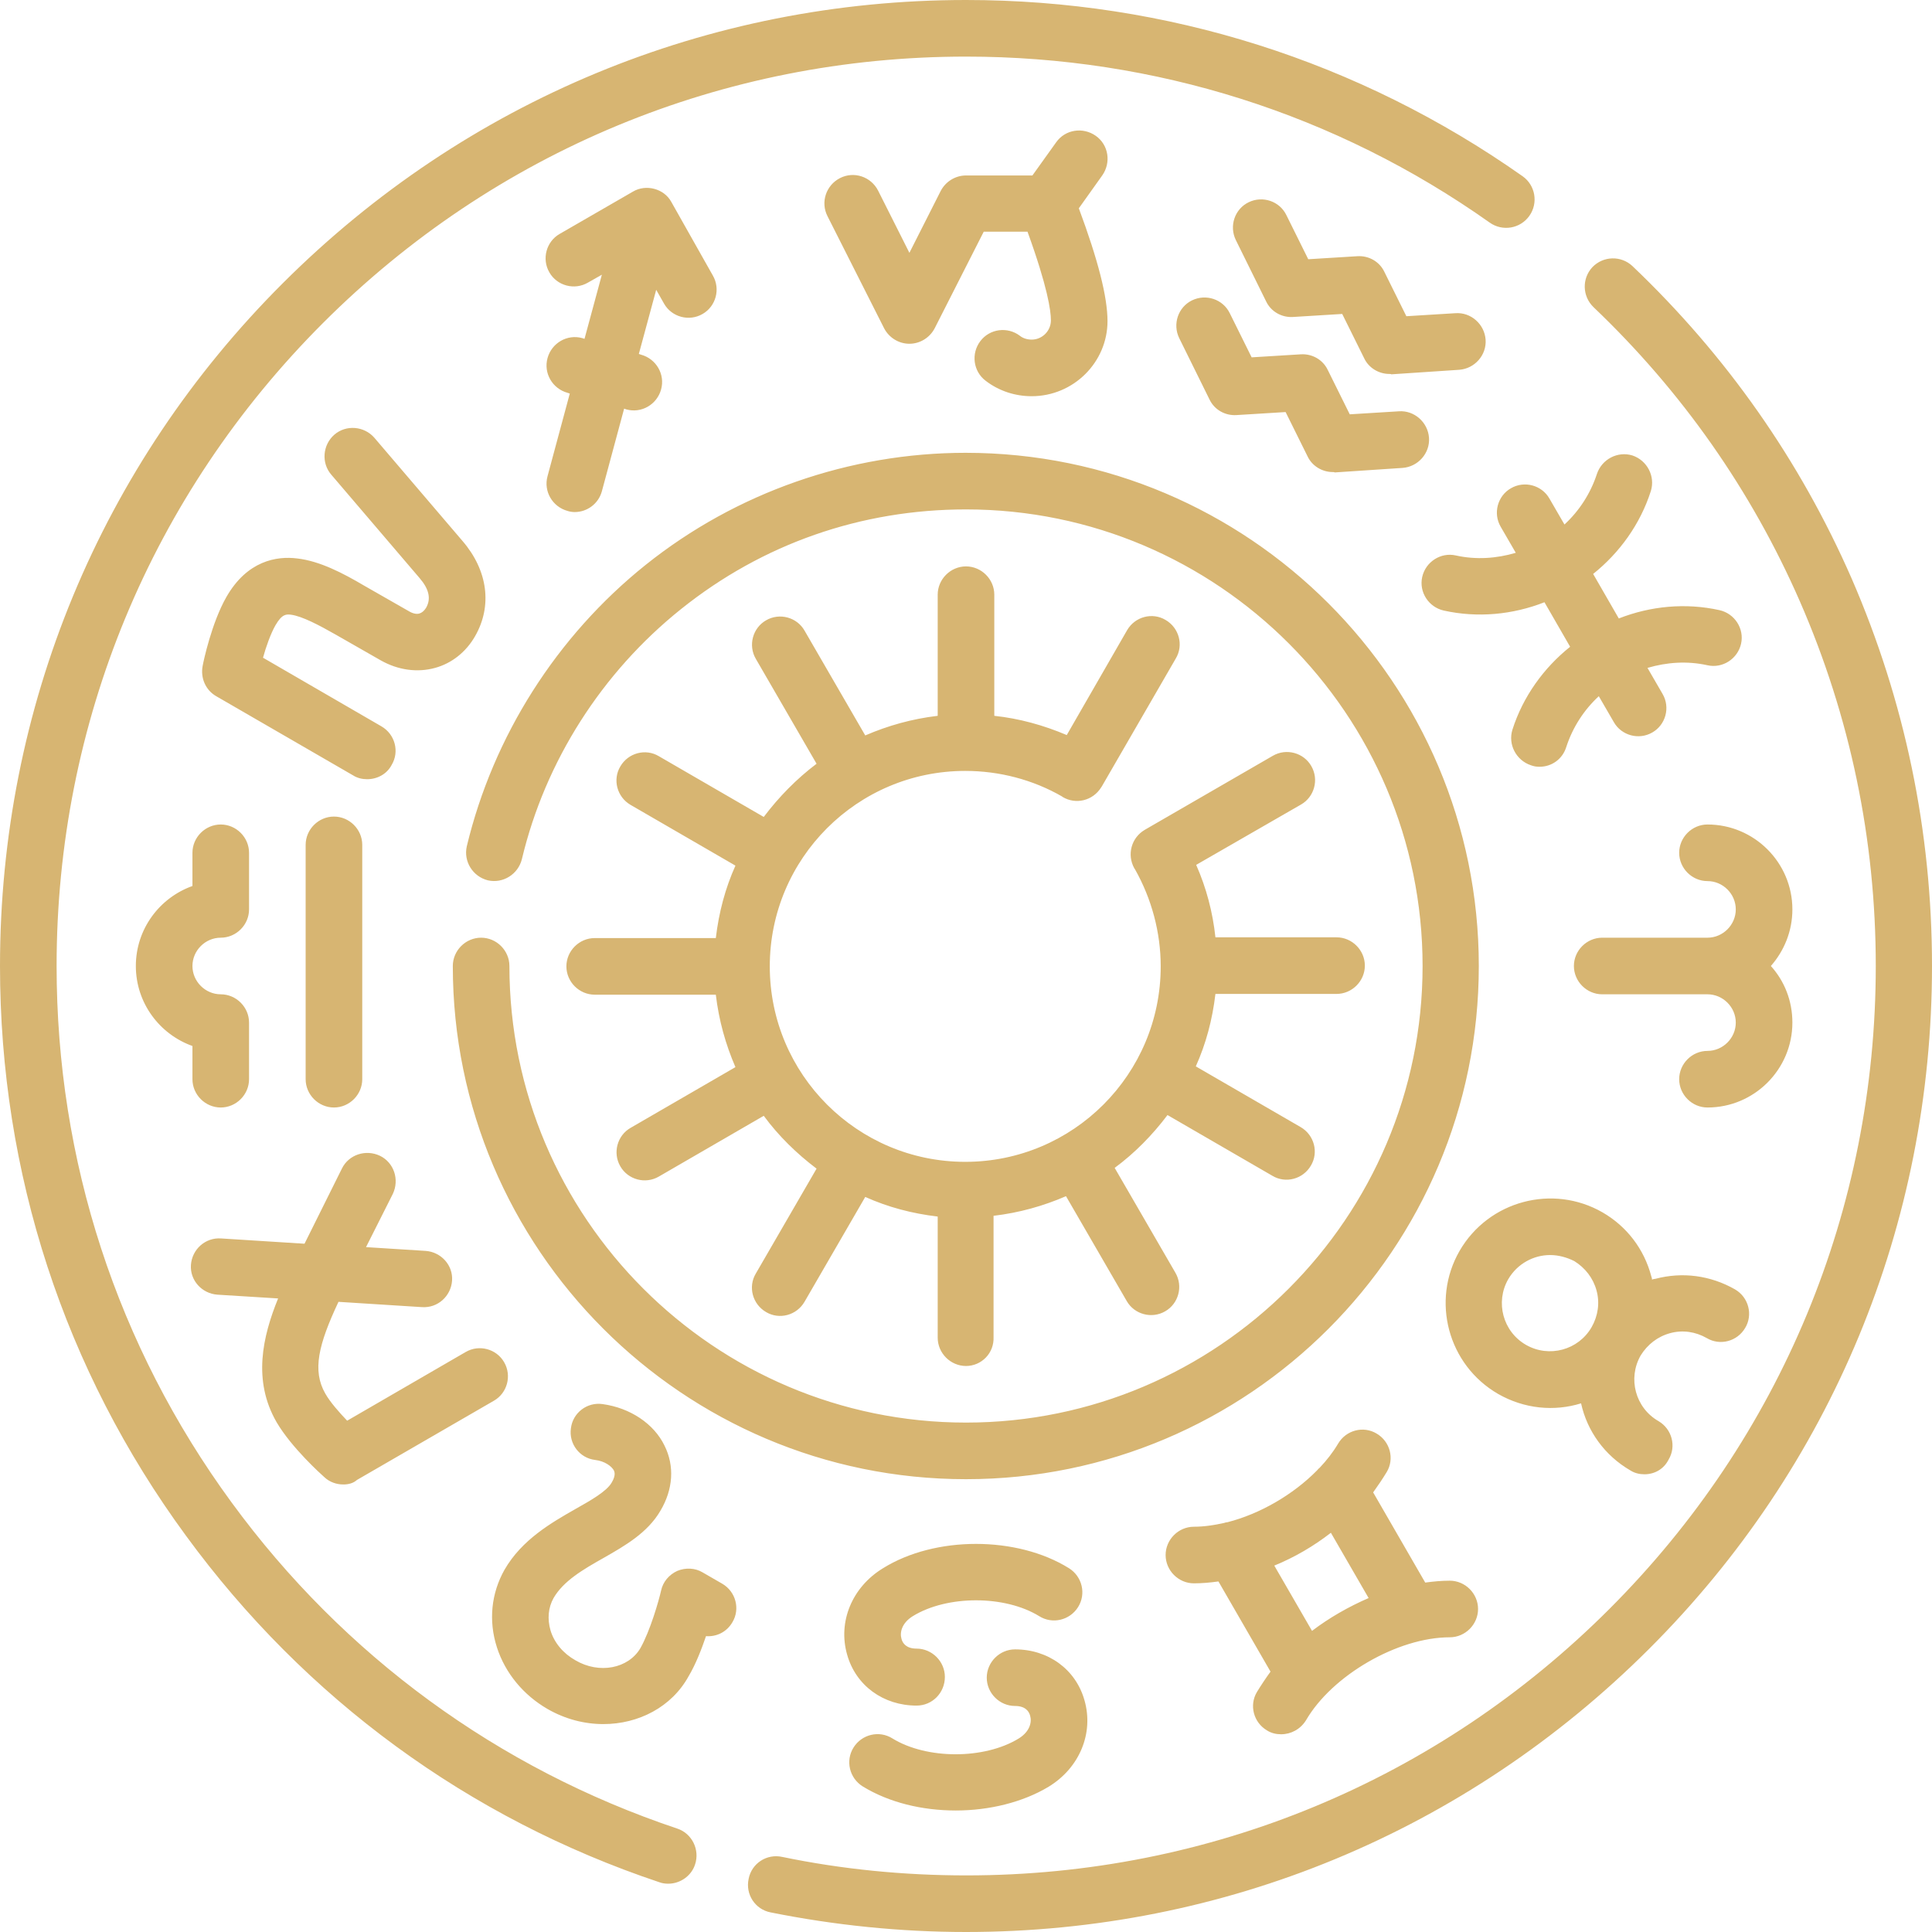 <?xml version="1.0" encoding="utf-8"?>
<!-- Generator: Adobe Illustrator 27.2.0, SVG Export Plug-In . SVG Version: 6.00 Build 0)  -->
<svg version="1.1" id="Capa_1" xmlns="http://www.w3.org/2000/svg" xmlns:xlink="http://www.w3.org/1999/xlink" x="0px" y="0px"
	 viewBox="0 0 512 512" style="enable-background:new 0 0 512 512;" xml:space="preserve">
<style type="text/css">
	.st0{fill:#D7B572;}
</style>
<g>
	<path class="st0" d="M256,512c-17.4,0-34.9-1.8-51.8-5.2c-4.1-0.8-6.7-4.8-5.8-8.9c0.8-4.1,4.8-6.7,8.9-5.8
		c15.9,3.3,32.3,4.9,48.8,4.9c64.4,0,124.9-25.1,170.4-70.6c45.5-45.5,70.6-106,70.6-170.4c0-33.6-6.8-66.1-20.1-96.6
		c-12.9-29.5-31.3-55.7-54.7-78c-3-2.9-3.1-7.6-0.3-10.6c2.9-3,7.6-3.1,10.6-0.3c24.9,23.7,44.4,51.5,58.1,82.8
		C504.8,185.8,512,220.3,512,256c0,68.4-26.6,132.7-75,181S324.4,512,256,512L256,512z M177.1,499.2c-0.8,0-1.6-0.1-2.4-0.4
		c-50.5-16.9-93.8-48.6-125.4-91.8C17,363,0,310.8,0,256c0-68.4,26.6-132.7,75-181S187.6,0,256,0c53.2,0,104.2,16.2,147.5,46.7
		c3.4,2.4,4.2,7.1,1.8,10.5c-2.4,3.4-7.1,4.2-10.5,1.8C354.1,30.2,306.1,15,256,15c-64.4,0-124.9,25.1-170.4,70.6
		C40.1,131.1,15,191.6,15,256c0,51.5,16,100.7,46.4,142.2c29.7,40.6,70.6,70.5,118.1,86.4c3.9,1.3,6,5.6,4.7,9.5
		C183.2,497.2,180.2,499.2,177.1,499.2L177.1,499.2z M253.3,479.8c-8.9,0-17.7-2.1-24.7-6.4c-3.5-2.2-4.6-6.8-2.4-10.3
		c2.2-3.5,6.8-4.6,10.3-2.4c9.1,5.6,24.4,5.6,33.5,0c2.9-1.8,3.5-4.3,3-6c-0.3-1.2-1.3-2.6-4-2.6c-4.1,0-7.5-3.4-7.5-7.5
		c0-4.1,3.4-7.5,7.5-7.5c8.8,0,16.1,5.3,18.4,13.5c2.5,8.7-1.3,17.9-9.5,22.9C271.1,477.6,262.2,479.8,253.3,479.8L253.3,479.8z
		 M339.5,459.6c-1.3,0-2.6-0.3-3.7-1c-3.6-2.1-4.8-6.7-2.7-10.2c1.1-1.8,2.3-3.6,3.6-5.4l-13.8-23.9c-2.2,0.3-4.3,0.5-6.5,0.5
		c0,0,0,0,0,0c-4.1,0-7.5-3.4-7.5-7.5c0-4.1,3.4-7.5,7.5-7.5c2.6,0,5.3-0.4,8-1c0.3-0.1,0.6-0.2,0.9-0.2c8.6-2.2,17.4-7.3,23.7-13.7
		c0.2-0.2,0.4-0.5,0.7-0.7c1.9-2,3.6-4.2,4.9-6.4c2.1-3.6,6.7-4.8,10.2-2.7c3.6,2.1,4.8,6.7,2.7,10.2c-1.1,1.8-2.3,3.6-3.6,5.4
		l13.8,23.9c2.2-0.3,4.3-0.5,6.5-0.5h0c4.1,0,7.5,3.4,7.5,7.5c0,4.1-3.4,7.5-7.5,7.5c0,0,0,0,0,0c-13.8,0-31.2,10.1-38.1,22
		C344.6,458.3,342.1,459.6,339.5,459.6z M337.7,414.9l10,17.3c4.6-3.5,9.7-6.4,15-8.7l-10-17.3C348.2,409.7,343.1,412.7,337.7,414.9
		z M159.9,456.9c-5,0-10.1-1.3-14.8-4c-6.4-3.7-11.2-9.5-13.4-16.3c-2.3-7.1-1.5-14.4,2-20.6c4.6-8,12.5-12.5,18.8-16.1
		c4.1-2.3,8.3-4.7,9.6-7c1.2-2,0.7-2.9,0.6-3.2c-0.6-1.1-2.4-2.5-5-2.8c-4.1-0.5-7-4.3-6.4-8.4c0.5-4.1,4.3-7,8.4-6.4
		c7.3,1,13.6,5.2,16.4,11c2.7,5.4,2.3,11.6-1.1,17.3c-3.4,5.8-9.3,9.2-15.1,12.5c-5.5,3.1-10.6,6.1-13.2,10.6
		c-1.4,2.5-1.7,5.5-0.8,8.6c1,3.3,3.4,6.1,6.6,7.9c6.3,3.7,14,2.2,17.2-3.2c2.6-4.6,4.9-12.6,5.5-15.3c0.5-2.3,2.1-4.2,4.3-5.2
		c2.2-0.9,4.7-0.8,6.7,0.4l5.2,3c3.6,2.1,4.8,6.7,2.7,10.2c-1.5,2.6-4.2,3.9-7,3.7c-1.2,3.5-2.7,7.4-4.6,10.6
		C178,452.4,169.2,456.9,159.9,456.9L159.9,456.9z M242.9,452c-8.8,0-16.1-5.3-18.4-13.5c-2.5-8.7,1.3-17.9,9.5-22.9
		c13.8-8.6,35.5-8.6,49.3,0c3.5,2.2,4.6,6.8,2.4,10.3c-2.2,3.5-6.8,4.6-10.3,2.4c-9.1-5.6-24.4-5.6-33.5,0c-2.9,1.8-3.5,4.3-3,6
		c0.3,1.2,1.3,2.6,4,2.6c4.1,0,7.5,3.4,7.5,7.5C250.4,448.6,247.1,452,242.9,452L242.9,452z M91,393.4c-1.8,0-3.6-0.6-5-1.9
		c-0.9-0.8-8.7-7.8-12.7-14.6c-6.4-11.1-3.7-22.7,0.4-32.8l-16.1-1c-4.1-0.3-7.3-3.8-7-7.9c0.3-4.1,3.8-7.3,8-7l22.1,1.4l9.9-19.9
		c1.8-3.7,6.3-5.2,10.1-3.4c3.7,1.8,5.2,6.3,3.4,10.1L97,330.5l15.8,1c4.1,0.3,7.3,3.8,7,7.9c-0.3,4.1-3.8,7.3-8,7l-22.1-1.4
		c-5.3,11.3-7,18.2-3.5,24.3c1.3,2.3,3.7,5,5.8,7.2l31.4-18.2c3.6-2.1,8.2-0.8,10.2,2.7c2.1,3.6,0.8,8.2-2.7,10.2l-36.3,21
		C93.6,393.1,92.3,393.4,91,393.4L91,393.4z M256,392c-75,0-136-61-136-136c0-4.1,3.4-7.5,7.5-7.5s7.5,3.4,7.5,7.5
		c0,66.7,54.3,121,121,121s121-54.3,121-121s-54.3-121-121-121c-27.8,0-53.9,9.1-75.5,26.4c-21,16.8-36,40.3-42.2,66.3
		c-1,4-5,6.5-9,5.6c-4-1-6.5-5-5.6-9c7-29.2,23.8-55.7,47.4-74.6c24-19.2,54.1-29.7,84.8-29.7c75,0,136,61,136,136S331,392,256,392
		L256,392z M435.8,390.7c-1.3,0-2.6-0.3-3.7-1c-6.9-4-11.5-10.5-13.1-17.8c-7.1,2.2-15,1.5-22-2.5c-13.3-7.7-17.8-24.7-10.2-37.9
		c7.7-13.3,24.7-17.8,37.9-10.2c6.4,3.7,11,9.7,12.9,16.9c0.1,0.3,0.2,0.6,0.2,0.9c0.3-0.1,0.6-0.2,0.9-0.2
		c7.2-1.9,14.6-0.9,21.1,2.8c3.6,2.1,4.8,6.7,2.7,10.2c-2.1,3.6-6.7,4.8-10.2,2.7c-3-1.7-6.4-2.2-9.7-1.3c-3.3,0.9-6,3-7.8,5.9
		c-3.5,6.1-1.4,13.9,4.7,17.4c3.6,2.1,4.8,6.7,2.7,10.2C440.9,389.4,438.4,390.7,435.8,390.7L435.8,390.7z M410.8,332.6
		c-4.4,0-8.7,2.3-11.1,6.4c-3.5,6.1-1.4,13.9,4.7,17.4c6.1,3.5,13.9,1.4,17.4-4.7c1.7-3,2.2-6.4,1.3-9.7c-0.9-3.3-3-6-5.9-7.8
		C415.2,333.2,413,332.6,410.8,332.6L410.8,332.6z M256,362c-4.1,0-7.5-3.4-7.5-7.5v-32.1c-6.8-0.8-13.2-2.5-19.2-5.2l-16.1,27.8
		c-2.1,3.6-6.7,4.8-10.2,2.7c-3.6-2.1-4.8-6.7-2.7-10.2l16.1-27.8c-5.3-4-10.1-8.7-14-14l-27.8,16.1c-3.6,2.1-8.2,0.8-10.2-2.7
		c-2.1-3.6-0.8-8.2,2.7-10.2l27.8-16.1c-2.6-6-4.4-12.4-5.2-19.2h-32.1c-4.1,0-7.5-3.4-7.5-7.5c0-4.1,3.4-7.5,7.5-7.5h32.1
		c0.8-6.8,2.5-13.2,5.2-19.2l-27.8-16.1c-3.6-2.1-4.8-6.7-2.7-10.2c2.1-3.6,6.7-4.8,10.2-2.7l27.8,16.1c4-5.3,8.7-10.1,14-14.1
		l-16.1-27.8c-2.1-3.6-0.8-8.2,2.7-10.2c3.6-2.1,8.2-0.8,10.2,2.7l16.1,27.8c6-2.6,12.4-4.4,19.2-5.2v-32.1c0-4.1,3.4-7.5,7.5-7.5
		c4.1,0,7.5,3.4,7.5,7.5v32.1c6.6,0.7,13.1,2.5,19.2,5.1l16-27.8c2.1-3.6,6.7-4.8,10.2-2.7c3.6,2.1,4.8,6.7,2.7,10.2l-19.6,33.9
		c-0.1,0.1-0.1,0.2-0.2,0.3c-2.2,3.5-6.7,4.6-10.2,2.5c0,0-0.1,0-0.1-0.1c-7.8-4.5-16.7-6.8-25.7-6.8c-28.6,0-51.8,23.2-51.8,51.8
		c0,28.6,23.2,51.8,51.8,51.8s51.8-23.2,51.8-51.8c0-9-2.4-17.9-6.8-25.7c-0.1-0.1-0.1-0.2-0.2-0.3c-2-3.6-0.8-8.1,2.8-10.2
		l33.9-19.6c3.6-2.1,8.2-0.8,10.2,2.7c2.1,3.6,0.8,8.2-2.7,10.2l-27.8,16c2.7,6.1,4.4,12.6,5.1,19.2h32.1c4.1,0,7.5,3.4,7.5,7.5
		s-3.4,7.5-7.5,7.5h-32.1c-0.8,6.8-2.5,13.2-5.2,19.2l27.8,16.1c3.6,2.1,4.8,6.7,2.7,10.2c-2.1,3.6-6.7,4.8-10.2,2.7l-27.8-16.1
		c-4,5.3-8.7,10.1-14,14l16.1,27.8c2.1,3.6,0.8,8.2-2.7,10.2c-3.6,2.1-8.2,0.8-10.2-2.7l-16.1-27.8c-6,2.6-12.4,4.4-19.2,5.2v32.1
		C263.5,358.6,260.1,362,256,362L256,362z M452.5,293.5c-4.1,0-7.5-3.4-7.5-7.5c0-4.1,3.4-7.5,7.5-7.5c4.1,0,7.5-3.4,7.5-7.5
		c0-4.1-3.4-7.5-7.5-7.5h-27.9c-4.1,0-7.5-3.4-7.5-7.5c0-4.1,3.4-7.5,7.5-7.5h27.9c4.1,0,7.5-3.4,7.5-7.5c0-4.1-3.4-7.5-7.5-7.5
		c-4.1,0-7.5-3.4-7.5-7.5c0-4.1,3.4-7.5,7.5-7.5c12.4,0,22.5,10.1,22.5,22.5c0,5.8-2.2,11-5.7,15c3.6,4,5.7,9.2,5.7,15
		C475,283.4,464.9,293.5,452.5,293.5z M88.5,293.5c-4.1,0-7.5-3.4-7.5-7.5v-62.1c0-4.1,3.4-7.5,7.5-7.5c4.1,0,7.5,3.4,7.5,7.5V286
		C96,290.1,92.6,293.5,88.5,293.5z M58.5,293.5c-4.1,0-7.5-3.4-7.5-7.5v-8.8c-8.7-3.1-15-11.4-15-21.2s6.3-18.1,15-21.2V226
		c0-4.1,3.4-7.5,7.5-7.5s7.5,3.4,7.5,7.5v15c0,4.1-3.4,7.5-7.5,7.5c-4.1,0-7.5,3.4-7.5,7.5s3.4,7.5,7.5,7.5c4.1,0,7.5,3.4,7.5,7.5
		v15C66,290.1,62.6,293.5,58.5,293.5z M97.3,206.5c-1.3,0-2.6-0.3-3.7-1l-36.3-21c-2.8-1.6-4.2-4.8-3.6-8c0.2-1.2,2.4-11.5,6.3-18.3
		c5.5-9.6,13.3-10.9,18.8-10.2c6,0.7,12.1,3.9,17.7,7.2l11.9,6.8c1,0.6,2,0.8,2.7,0.6c0.7-0.2,1.3-0.7,1.8-1.5
		c1.4-2.4,0.8-5-1.7-7.9l-23.4-27.4c-2.7-3.1-2.3-7.9,0.8-10.6c3.1-2.7,7.9-2.3,10.6,0.8l23.4,27.4c6.7,7.8,7.9,17.2,3.3,25.2
		c-2.4,4.2-6.2,7.2-10.6,8.4c-4.7,1.3-9.8,0.6-14.4-2L89,168.2c-4.4-2.5-8.9-4.9-11.9-5.3c-1.2-0.1-2.3-0.3-4.1,2.8
		c-1.3,2.3-2.5,5.7-3.3,8.6l31.4,18.2c3.6,2.1,4.8,6.7,2.7,10.2C102.5,205.2,99.9,206.5,97.3,206.5L97.3,206.5z M408,203.2
		c-0.8,0-1.5-0.1-2.3-0.4c-3.9-1.3-6.1-5.5-4.9-9.4c2.8-8.8,8.3-16.4,15.3-22l-6.8-11.8c-8.4,3.3-17.7,4.2-26.7,2.2
		c-4-0.9-6.6-4.9-5.7-8.9c0.9-4,4.9-6.6,8.9-5.7c5.4,1.2,10.8,0.8,15.9-0.7l-4-6.9c-2.1-3.6-0.8-8.2,2.7-10.2
		c3.6-2.1,8.2-0.8,10.2,2.7l4,6.9c3.9-3.6,6.9-8.2,8.6-13.4c1.3-3.9,5.5-6.1,9.4-4.9c3.9,1.3,6.1,5.5,4.9,9.4
		c-2.8,8.8-8.3,16.4-15.3,22l6.8,11.8c8.4-3.3,17.7-4.2,26.7-2.2c4,0.9,6.6,4.9,5.7,8.9c-0.9,4-4.9,6.6-8.9,5.7
		c-5.4-1.2-10.8-0.8-15.9,0.7l4,6.9c2.1,3.6,0.8,8.2-2.7,10.2c-3.6,2.1-8.2,0.8-10.2-2.7l-4-6.9c-3.9,3.6-6.9,8.2-8.6,13.4
		C414.1,201.2,411.2,203.2,408,203.2L408,203.2z M152.3,135.7c-0.6,0-1.3-0.1-1.9-0.3c-4-1.1-6.4-5.2-5.3-9.2l5.9-21.9l-0.6-0.2
		c-4-1.1-6.4-5.2-5.3-9.2c1.1-4,5.2-6.4,9.2-5.3l0.6,0.2l4.6-17l-3.7,2.1c-3.6,2.1-8.2,0.8-10.2-2.7c-2.1-3.6-0.8-8.2,2.7-10.2
		l19.4-11.2c3.5-2.1,8.3-0.8,10.2,2.7L188.9,73c2.1,3.6,0.8,8.2-2.7,10.2c-3.6,2.1-8.2,0.8-10.2-2.7l-2.1-3.7l-4.6,17l0.6,0.2
		c4,1.1,6.4,5.2,5.3,9.2c-1.1,4-5.2,6.4-9.2,5.3l-0.6-0.2l-5.9,21.9C158.6,133.5,155.6,135.7,152.3,135.7L152.3,135.7z M353.2,125.1
		c-2.8,0-5.5-1.6-6.7-4.2l-5.8-11.7l-13,0.8c-3,0.2-5.9-1.4-7.2-4.2l-8-16.2c-1.8-3.7-0.3-8.2,3.4-10c3.7-1.8,8.2-0.3,10,3.4
		l5.8,11.7l13-0.8c3-0.2,5.9,1.4,7.2,4.2l5.8,11.7l13-0.8c4.1-0.3,7.7,2.9,8,7c0.3,4.1-2.9,7.7-7,8l-18,1.2
		C353.6,125.1,353.4,125.1,353.2,125.1L353.2,125.1z M273.4,105c-4.4,0-8.7-1.4-12.2-4.1c-3.3-2.5-3.9-7.2-1.4-10.5
		c2.5-3.3,7.2-3.9,10.5-1.4c0.6,0.5,1.7,1,3.1,1c2.8,0,5.1-2.3,5.1-5.1c0-2.6-0.9-8.9-6.2-23.5h-11.6L247.7,87
		c-1.3,2.5-3.9,4.1-6.7,4.1c-2.8,0-5.4-1.6-6.7-4.1l-15-29.7c-1.9-3.7-0.4-8.2,3.3-10.1c3.7-1.9,8.2-0.4,10.1,3.3L241,67l8.3-16.4
		c1.3-2.5,3.9-4.1,6.7-4.1h17.6l6.3-8.8c2.4-3.4,7.1-4.1,10.5-1.7c3.4,2.4,4.1,7.1,1.7,10.5l-6.2,8.7c5.1,13.7,7.6,23.5,7.6,29.9
		C293.5,96,284.5,105,273.4,105z M368.2,99.1c-2.8,0-5.5-1.6-6.7-4.2l-5.8-11.7l-13,0.8c-3,0.2-5.9-1.4-7.2-4.2l-8-16.2
		c-1.8-3.7-0.3-8.2,3.4-10c3.7-1.8,8.2-0.3,10,3.4l5.8,11.7l13-0.8c3-0.2,5.9,1.4,7.2,4.2l5.8,11.7l13-0.8c4.1-0.3,7.7,2.9,8,7
		c0.3,4.1-2.9,7.7-7,8l-18,1.2C368.6,99.1,368.4,99.1,368.2,99.1z"/>
</g>
</svg>
